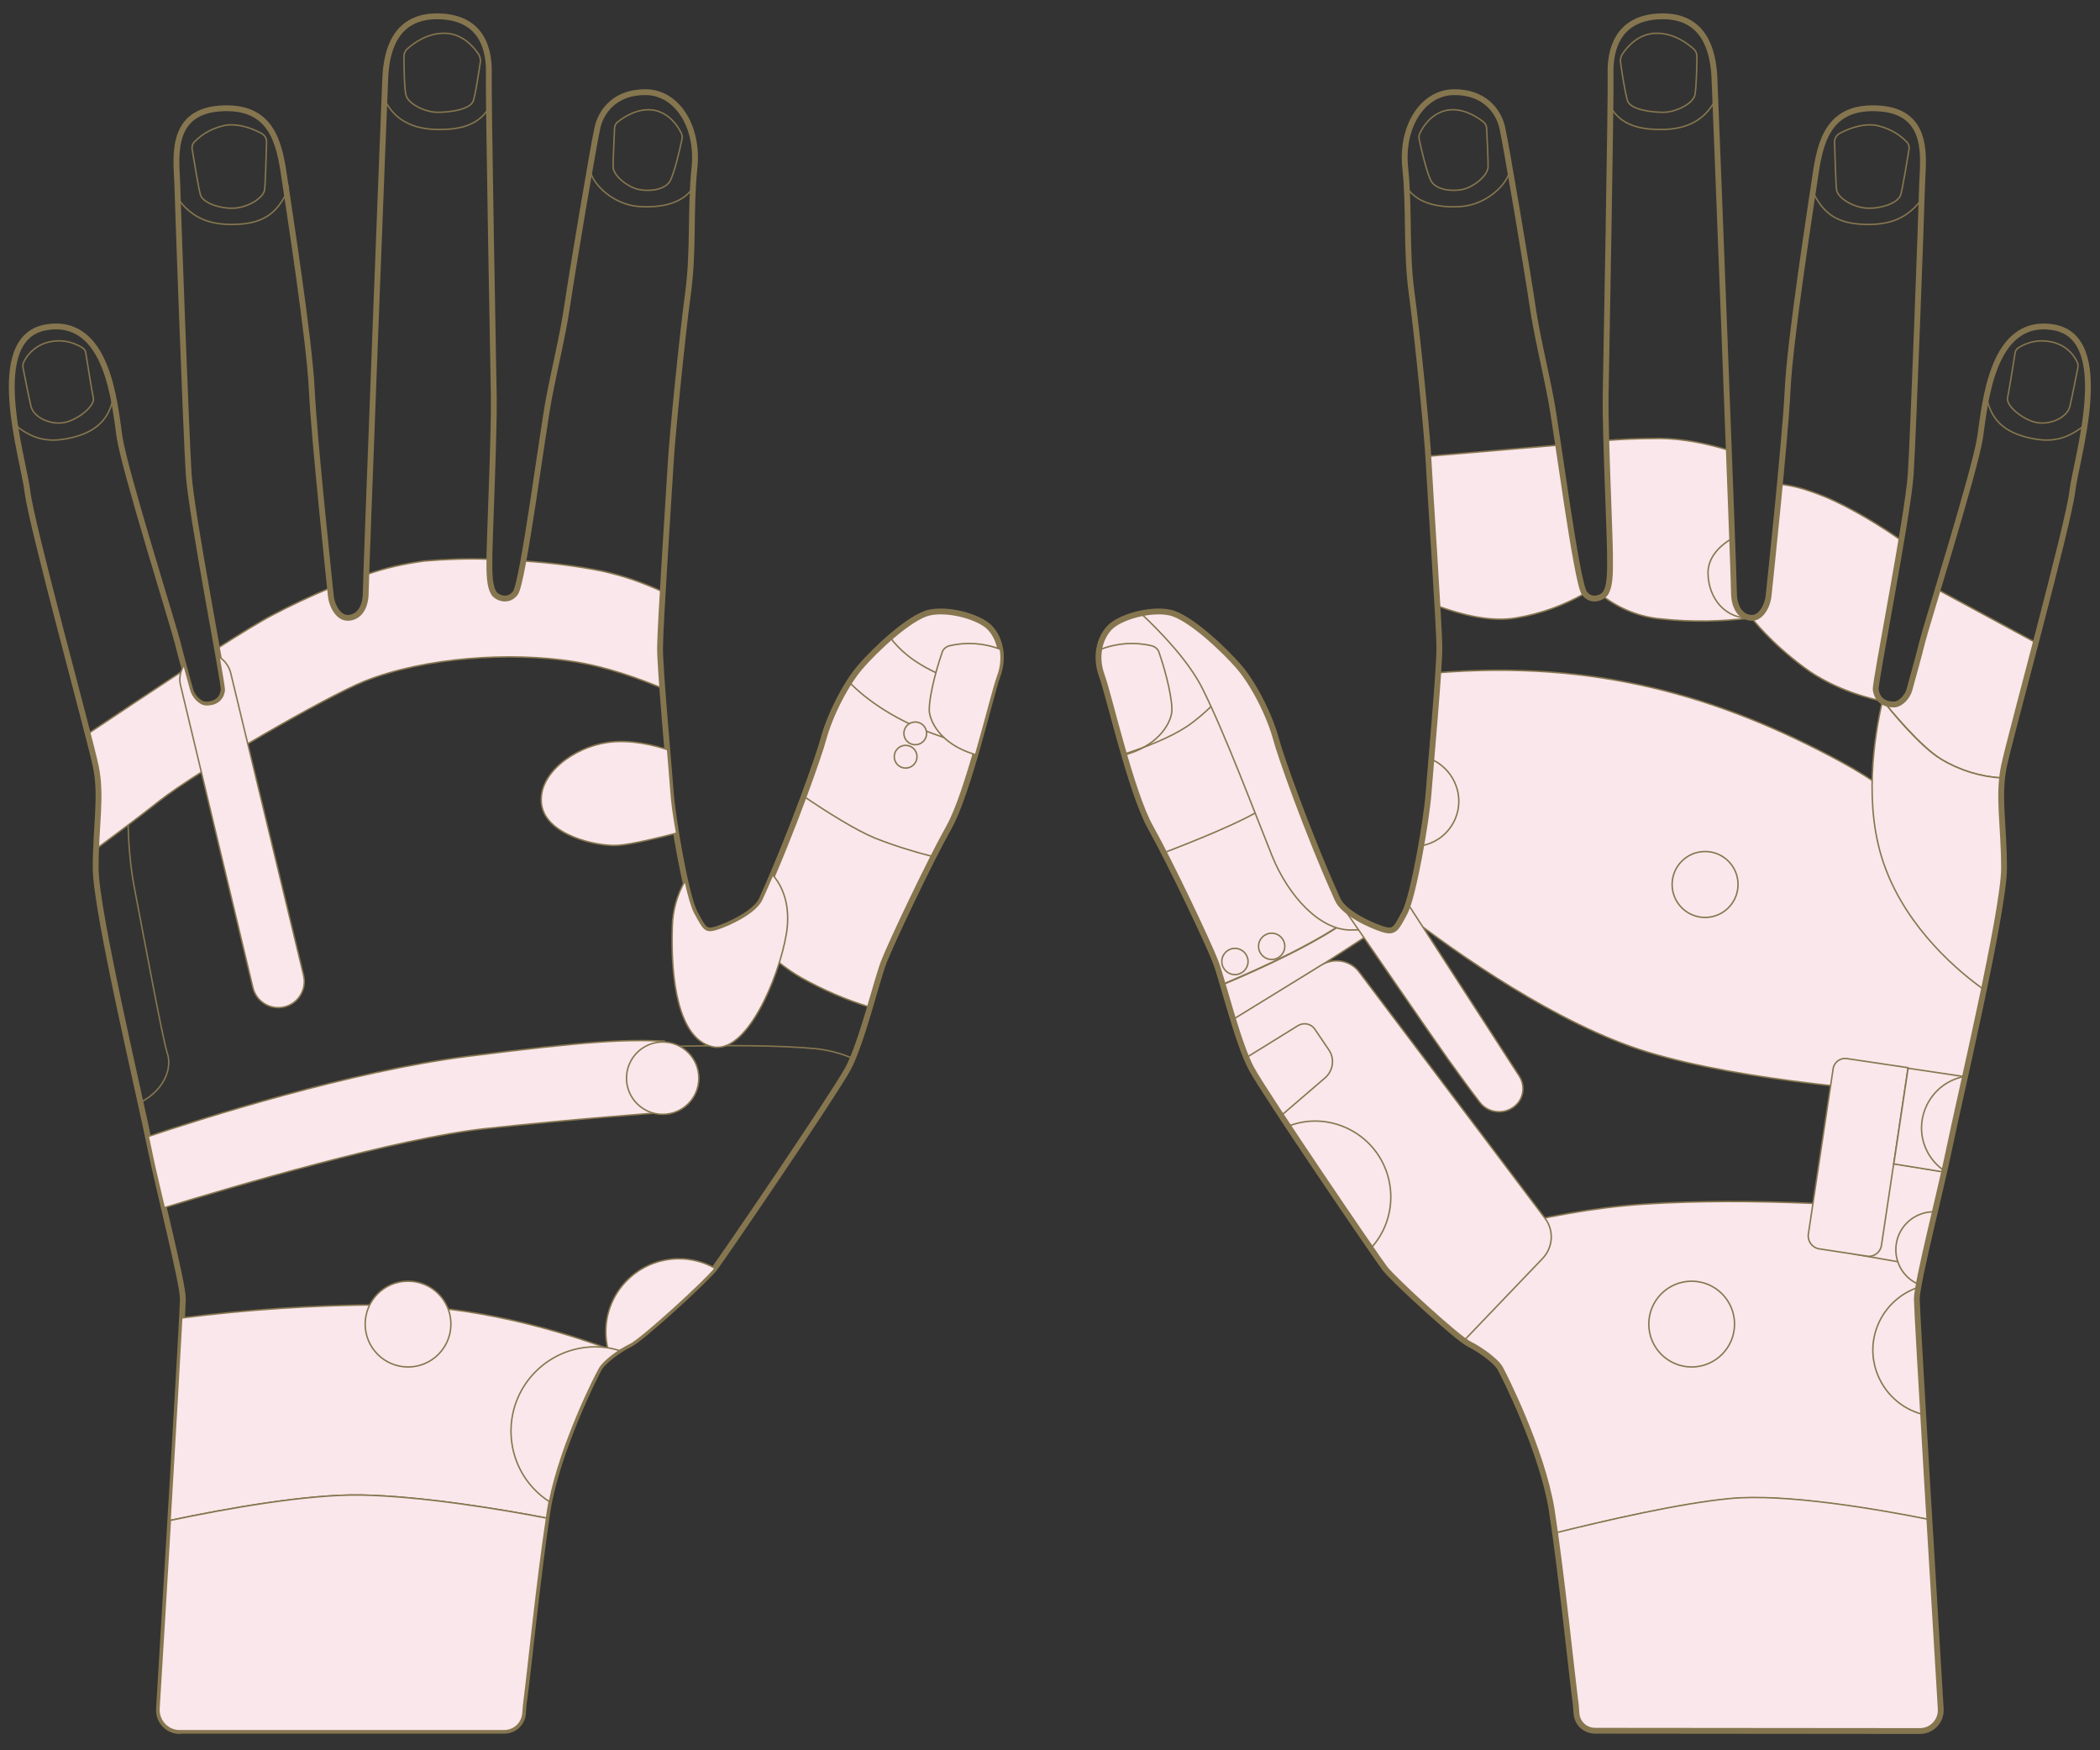 <?xml version="1.0" encoding="utf-8"?>
<!-- Generator: $$$/GeneralStr/196=Adobe Illustrator 27.6.0, SVG Export Plug-In . SVG Version: 6.00 Build 0)  -->
<svg version="1.1" id="Ebene_1" xmlns="http://www.w3.org/2000/svg" xmlns:xlink="http://www.w3.org/1999/xlink" x="0px" y="0px"
	 viewBox="0 0 720 600" style="enable-background:new 0 0 720 600;" xml:space="preserve">
<rect x="0" y="0" width="720" height="600" fill="#333333" stroke="none"/>
<style type="text/css">
	.st0{clip-path:url(#SVGID_00000011726883114325529430000013949009674360606899_);}
	.st1{fill:none;stroke:#86764F;stroke-width:0.5;stroke-linecap:round;stroke-linejoin:round;}
	.st2{fill:#EDECE4;}
	.st3{fill:#F9E7EB;}
	.st4{fill:#F9E7EB;stroke:#86764F;stroke-width:0.5;stroke-linecap:round;stroke-linejoin:round;}
	.st5{fill:none;stroke:#86764F;stroke-width:2;stroke-linecap:round;stroke-linejoin:round;}
	.st6{fill:none;stroke:#86764F;stroke-width:0.5;stroke-miterlimit:10;}
</style>
<g>
	<g>
		<defs>
			<rect id="SVGID_1_" x="3.1" y="4.6" width="713.8" height="589.8"/>
		</defs>
		<clipPath id="SVGID_00000044153439642501644280000004596041681020669829_">
			<use xlink:href="#SVGID_1_"  style="overflow:visible;"/>
		</clipPath>
		<g id="Gruppe_980" style="clip-path:url(#SVGID_00000044153439642501644280000004596041681020669829_);">
			<path id="Pfad_2856" class="st1" d="M695.3,150c-10.5-2.5-12.9-8.4-14.2-13.6c2.3-13.1,6.8-26.8,23-24.1
				c13,2.1,13,18.4,10.8,33.4C709.5,149.7,704.7,152.3,695.3,150z"/>
			<path id="Pfad_2857" class="st1" d="M644.5,37.4c17.8,1.3,14.7,18,14.5,26.2c0,0.9-0.1,2.6-0.2,4.8c-4.5,5.9-10.3,9.3-21.6,8.4
				c-9.6-0.8-13.1-5.7-16.1-11.9c0.5-3.3,0.9-2.7,1.2-4.5C624.1,48.8,626.7,36.1,644.5,37.4z"/>
			<path id="Pfad_2858" class="st1" d="M569.4,44.4c-7,0-13.6-1.4-17.2-7.7c0.1-7.1,0.1-9.8,0.1-11.3c-0.2-7.4,1.7-19.3,17.1-19.7
				s18,12.6,18.4,21c0,0.9,0.2,3.5,0.3,7.6C584.6,41,578.6,44.4,569.4,44.4z"/>
			<path id="Pfad_2859" class="st1" d="M517.7,58.3c-0.9,5.1-8.2,11.9-16.8,12.5c-7.3,0.5-14.8-0.9-18.5-6.4
				c-0.1-2.2-0.2-4.4-0.5-6.6c-1.5-14.1,5.8-25.8,16.5-26s15.4,6.5,16.7,11.9C515.4,45.4,516.4,51,517.7,58.3z"/>
			<path id="Pfad_2860" class="st1" d="M24.7,150c10.5-2.5,12.9-8.4,14.2-13.6c-2.3-13.1-6.8-26.8-23-24.1
				c-13,2.1-13,18.4-10.8,33.4C10.4,149.7,15.2,152.3,24.7,150z"/>
			<path id="Pfad_2861" class="st1" d="M75.5,37.4c-17.8,1.3-14.7,18-14.5,26.2c0,0.9,0.1,2.6,0.2,4.8c4.5,5.9,10.3,9.3,21.6,8.4
				c9.6-0.8,13.1-5.7,16.1-11.9c-0.5-3.3-0.9-2.7-1.2-4.5C95.8,48.8,93.2,36.1,75.5,37.4z"/>
			<path id="Pfad_2862" class="st1" d="M150.6,44.4c7,0,13.6-1.4,17.2-7.7c-0.1-7.1-0.1-9.8-0.1-11.3c0.2-7.4-1.7-19.3-17.1-19.7
				s-18,12.6-18.4,21c-0.1,0.9-0.2,3.5-0.3,7.6C135.3,41,141.3,44.4,150.6,44.4z"/>
			<path id="Pfad_2863" class="st1" d="M202.3,58.3c0.9,5.1,8.2,11.9,16.8,12.5c7.3,0.5,14.8-0.9,18.5-6.4c0.1-2.2,0.2-4.4,0.5-6.6
				c1.5-14.1-5.9-25.8-16.5-26s-15.4,6.5-16.7,11.9C204.6,45.4,203.5,51,202.3,58.3z"/>
			<path id="Pfad_2864" class="st2" d="M459.9,310.3c0.1,0.1,0.2,0.2,0.3,0.3C460.1,310.5,460,310.4,459.9,310.3"/>
			<path id="Pfad_2865" class="st1" d="M459.9,310.3c0.1,0.1,0.2,0.2,0.3,0.3C460.1,310.5,460,310.4,459.9,310.3z"/>
			<path id="Pfad_2866" class="st2" d="M416.9,329.8c-0.1-0.3-0.2-0.6-0.4-0.9C416.6,329.3,416.8,329.6,416.9,329.8"/>
			<path id="Pfad_2867" class="st1" d="M416.9,329.8c-0.1-0.3-0.2-0.6-0.4-0.9C416.6,329.3,416.8,329.6,416.9,329.8z"/>
			<path id="Pfad_2868" class="st2" d="M459.3,309.5c0.1,0.1,0.2,0.3,0.3,0.4C459.5,309.8,459.4,309.6,459.3,309.5"/>
			<path id="Pfad_2869" class="st1" d="M459.3,309.5c0.1,0.1,0.2,0.3,0.3,0.4C459.5,309.8,459.4,309.6,459.3,309.5z"/>
			<path id="Pfad_2870" class="st2" d="M410.9,316.4L410.9,316.4c1.8,3.8,3.3,7.2,4.4,9.8C414.2,323.5,412.6,320.2,410.9,316.4"/>
			<path id="Pfad_2871" class="st1" d="M410.9,316.4L410.9,316.4c1.8,3.8,3.3,7.2,4.4,9.8C414.2,323.5,412.6,320.2,410.9,316.4z"/>
			<path id="Pfad_2872" class="st2" d="M460.9,311.3c-0.1-0.1-0.2-0.2-0.2-0.2C460.7,311.2,460.8,311.3,460.9,311.3"/>
			<path id="Pfad_2873" class="st1" d="M460.9,311.3c-0.1-0.1-0.2-0.2-0.2-0.2C460.7,311.2,460.8,311.3,460.9,311.3z"/>
			<path id="Pfad_2874" class="st2" d="M458.7,308.4c0.1,0.3,0.3,0.5,0.4,0.8C458.9,308.9,458.8,308.7,458.7,308.4"/>
			<path id="Pfad_2875" class="st1" d="M458.7,308.4c0.1,0.3,0.3,0.5,0.4,0.8C458.9,308.9,458.8,308.7,458.7,308.4z"/>
			<path id="Pfad_2876" class="st2" d="M458.7,308.4c-0.6-1.3-1.2-2.6-1.7-3.9C457.5,305.8,458.1,307.1,458.7,308.4"/>
			<path id="Pfad_2877" class="st1" d="M458.7,308.4c-0.6-1.3-1.2-2.6-1.7-3.9C457.5,305.8,458.1,307.1,458.7,308.4z"/>
			<path id="Pfad_2878" class="st2" d="M463.2,313.2L463.2,313.2L463.2,313.2"/>
			<path id="Pfad_2879" class="st1" d="M463.2,313.2L463.2,313.2L463.2,313.2z"/>
			<path id="Pfad_2880" class="st2" d="M461.4,311.8c0.1,0.1,0.1,0.1,0.2,0.2C461.6,312,461.5,311.9,461.4,311.8"/>
			<path id="Pfad_2881" class="st1" d="M461.4,311.8c0.1,0.1,0.1,0.1,0.2,0.2C461.6,312,461.5,311.9,461.4,311.8z"/>
			<path id="Pfad_2882" class="st2" d="M462.3,312.6c0,0,0.1,0.1,0.1,0.1L462.3,312.6"/>
			<path id="Pfad_2883" class="st1" d="M462.3,312.6c0,0,0.1,0.1,0.1,0.1L462.3,312.6z"/>
			<path id="Pfad_2884" class="st2" d="M418,333.1l-0.1-0.4C417.9,332.9,417.9,333,418,333.1"/>
			<path id="Pfad_2885" class="st1" d="M418,333.1l-0.1-0.4C417.9,332.9,417.9,333,418,333.1z"/>
			<path id="Pfad_2886" class="st2" d="M416.9,329.8c0.1,0.2,0.2,0.4,0.2,0.7C417,330.3,416.9,330,416.9,329.8"/>
			<path id="Pfad_2887" class="st1" d="M416.9,329.8c0.1,0.2,0.2,0.4,0.2,0.7C417,330.3,416.9,330.1,416.9,329.8z"/>
			<path id="Pfad_2888" class="st2" d="M418.6,335.2c0-0.1,0-0.1-0.1-0.2C418.6,335.1,418.6,335.1,418.6,335.2"/>
			<path id="Pfad_2889" class="st1" d="M418.6,335.2c0-0.1,0-0.1-0.1-0.2C418.6,335.1,418.6,335.1,418.6,335.2z"/>
			<path id="Pfad_2890" class="st3" d="M464.2,313.9c-11.5,8.9-32,18.2-44.9,23.6c1.1,3.6,2.3,7.9,3.6,12.2
				c7.3-4.5,22.7-14.1,30.3-18.9c10.1-6.4,19.5-12.7,19.5-12.7C469.7,317,466.8,315.6,464.2,313.9"/>
			<path id="Pfad_2891" class="st1" d="M464.2,313.9c-11.5,8.9-32,18.2-44.9,23.6c1.1,3.6,2.3,7.9,3.6,12.2
				c7.3-4.5,22.7-14.1,30.3-18.9c10.1-6.4,19.5-12.7,19.5-12.7C469.7,317,466.8,315.6,464.2,313.9z"/>
			<path id="Pfad_2892" class="st2" d="M418.9,336.3C418.9,336.3,418.9,336.3,418.9,336.3C418.9,336.3,418.9,336.3,418.9,336.3"/>
			<path id="Pfad_2893" class="st1" d="M418.9,336.3C418.9,336.3,418.9,336.3,418.9,336.3C418.9,336.3,418.9,336.3,418.9,336.3z"/>
			<path id="Pfad_2894" class="st2" d="M418.3,334.2c0-0.1-0.1-0.2-0.1-0.3C418.2,333.9,418.2,334,418.3,334.2"/>
			<path id="Pfad_2895" class="st1" d="M418.3,334.2c0-0.1-0.1-0.2-0.1-0.3C418.2,333.9,418.2,334,418.3,334.2z"/>
			<path id="Pfad_2896" class="st2" d="M416.5,328.8c-0.1-0.3-0.3-0.7-0.5-1.1C416.2,328.1,416.3,328.5,416.5,328.8"/>
			<path id="Pfad_2897" class="st1" d="M416.5,328.8c-0.1-0.3-0.3-0.7-0.5-1.1C416.2,328.1,416.3,328.5,416.5,328.8z"/>
			<path id="Pfad_2898" class="st2" d="M415.9,327.6c-0.2-0.4-0.4-0.8-0.6-1.3C415.6,326.7,415.8,327.1,415.9,327.6"/>
			<path id="Pfad_2899" class="st1" d="M415.9,327.6c-0.2-0.4-0.4-0.8-0.6-1.3C415.6,326.7,415.8,327.1,415.9,327.6z"/>
			<path id="Pfad_2900" class="st2" d="M417.7,332.2c0-0.1-0.1-0.3-0.1-0.4C417.6,331.9,417.6,332,417.7,332.2"/>
			<path id="Pfad_2901" class="st1" d="M417.7,332.2c0-0.1-0.1-0.3-0.1-0.4C417.6,331.9,417.6,332,417.7,332.2z"/>
			<path id="Pfad_2902" class="st2" d="M417.4,331.3c0-0.1-0.1-0.3-0.1-0.4C417.3,331,417.3,331.2,417.4,331.3"/>
			<path id="Pfad_2903" class="st1" d="M417.4,331.3c0-0.1-0.1-0.3-0.1-0.4C417.3,331,417.3,331.2,417.4,331.3z"/>
			<path id="Pfad_2904" class="st3" d="M533.3,525.6c17-4.3,42.8-10.2,60-11.8c18.7-1.8,49.9,3.6,68.3,7.2
				c-2.2-36.2-4.3-72.9-4.3-75.7c0-3.5,3.2-16.6,6.3-29.9c-20.3-1.9-62.7-5.1-100.2-2.6c-34.2,2.3-69.6,13.4-89.5,20.6
				c0.5,0.7,0.9,1.2,1.1,1.5c3,3.9,24.9,24,29,26s9.1,5.9,10.4,8c1.3,2.2,14.5,28.4,17.8,48.7C532.5,520,532.9,522.7,533.3,525.6
				L533.3,525.6"/>
			<path id="Pfad_2905" class="st1" d="M533.3,525.6c17-4.3,42.8-10.2,60-11.8c18.7-1.8,49.9,3.6,68.3,7.2
				c-2.2-36.2-4.3-72.9-4.3-75.7c0-3.5,3.2-16.6,6.3-29.9c-20.3-1.9-62.7-5.1-100.2-2.6c-34.2,2.3-69.6,13.4-89.5,20.6
				c0.5,0.7,0.9,1.2,1.1,1.5c3,3.9,24.9,24,29,26s9.1,5.9,10.4,8c1.3,2.2,14.5,28.4,17.8,48.7C532.5,520,532.9,522.7,533.3,525.6
				L533.3,525.6z"/>
			<path id="Pfad_2906" class="st3" d="M649.3,398.9l-13.6,31l23.4,4.1l7.5-32.3L649.3,398.9z"/>
			<path id="Pfad_2907" class="st1" d="M649.3,398.9l-13.6,31l23.4,4.1l7.5-32.3L649.3,398.9z"/>
			<path id="Pfad_2908" class="st1" d="M57.4,361.2c-1.7-5.2-8.2-40.7-11.3-56.7S44,271.1,44,271.1l-10.2,2.2c0,7-1,14.6-1,24.2
				c0,11.7,9.8,55.3,15.4,80.4C57,373.2,58.9,365.6,57.4,361.2z"/>
			<path id="Pfad_2909" class="st3" d="M342.1,231.7c2.4-6.5,0.9-12.8-2.6-16.5s-14.1-6.7-20.8-5.2s-18.6,12.8-23.6,18.6
				s-10.5,16.5-12.8,25.1c-1.1,4.3-10.2,30.6-21,54.6c-1.3,2.9-5.1,5.5-8.9,7.4c5.6,6.4,13.8,14.6,22.2,19.4
				c7.5,4.2,15.5,7.7,23.8,10.2c2-6.6,3.7-12.8,4.8-15.7c2.4-6.3,15.6-34.2,22.3-46.1S339.7,238.2,342.1,231.7"/>
			<path id="Pfad_2910" class="st1" d="M342.1,231.7c2.4-6.5,0.9-12.8-2.6-16.5s-14.1-6.7-20.8-5.2s-18.6,12.8-23.6,18.6
				s-10.5,16.5-12.8,25.1c-1.1,4.3-10.2,30.6-21,54.6c-1.3,2.9-5.1,5.5-8.9,7.4c5.6,6.4,13.8,14.6,22.2,19.4
				c7.5,4.2,15.5,7.7,23.8,10.2c2-6.6,3.7-12.8,4.8-15.7c2.4-6.3,15.6-34.2,22.3-46.1S339.7,238.2,342.1,231.7z"/>
			<path id="Pfad_2911" class="st3" d="M339.5,215.3c-3.5-3.7-14.1-6.7-20.8-5.2s-18.6,12.8-23.6,18.6s-10.5,16.5-12.8,25.1
				c-0.5,2.1-3,9.5-6.6,19.3c7.9,5.3,17.7,11.5,24.3,14.2c6.6,2.6,13.3,4.7,20.1,6.4c2-3.9,3.8-7.3,5.3-10
				c6.7-11.9,14.3-45.5,16.7-52S342.9,219,339.5,215.3"/>
			<path id="Pfad_2912" class="st1" d="M339.5,215.3c-3.5-3.7-14.1-6.7-20.8-5.2s-18.6,12.8-23.6,18.6s-10.5,16.5-12.8,25.1
				c-0.5,2.1-3,9.5-6.6,19.3c7.9,5.3,17.7,11.5,24.3,14.2c6.6,2.6,13.3,4.7,20.1,6.4c2-3.9,3.8-7.3,5.3-10
				c6.7-11.9,14.3-45.5,16.7-52S342.9,219,339.5,215.3z"/>
			<path id="Pfad_2913" class="st3" d="M335.4,255.5c2.5-9,4.7-17.5,6-21.9c-6.3,0.4-13.7,0-19.6-2.6c-8.5-3.8-13.6-8.3-16.6-12.5
				c-3.6,3.1-7,6.5-10.2,10.1c-1.4,1.7-2.7,3.4-3.8,5.3c5.7,5.8,15.8,13.4,32.1,18.8C327.3,254,331.3,255,335.4,255.5"/>
			<path id="Pfad_2914" class="st1" d="M335.4,255.5c2.5-9,4.7-17.5,6-21.9c-6.3,0.4-13.7,0-19.6-2.6c-8.5-3.8-13.6-8.3-16.6-12.5
				c-3.6,3.1-7,6.5-10.2,10.1c-1.4,1.7-2.7,3.4-3.8,5.3c5.7,5.8,15.8,13.4,32.1,18.8C327.3,254,331.3,255,335.4,255.5z"/>
			<path id="Pfad_2915" class="st1" d="M245.1,434.9c3-3.9,40.9-59.8,45.7-68.4c0.6-1,1.1-2.2,1.7-3.6c-4-1.8-8.3-2.9-12.7-3.4
				c-23.7-2.3-78.5-0.6-105.1,2.9c-19.1,2.5-86.9,19.6-123.5,29c0.1,0.5,0.2,1,0.3,1.4c3,15.2,11.3,46.8,11.3,52.4
				c0,1.4-0.6,11.7-1.4,26.1l139.6,7c2.4-5.2,4.2-8.8,4.7-9.5c1.3-2.2,6.3-6.1,10.4-8S242,438.8,245.1,434.9z"/>
			<path id="Pfad_2916" class="st2" d="M458.7,308.4c-6.2-13.7-11.8-28.2-15.7-38.9c-3.4,2.7-7.2,5.4-10.6,7.7
				c-6.4,4.2-22.4,10.7-33.4,14.9c6.9,13.5,15.9,32.7,17.8,37.7c0.6,1.6,1.5,4.4,2.4,7.6c12.9-5.4,33.4-14.7,44.9-23.6
				C461.7,312.3,459.6,310.4,458.7,308.4"/>
			<path id="Pfad_2917" class="st4" d="M458.7,308.4c-6.2-13.7-11.8-28.2-15.7-38.9c-3.4,2.7-7.2,5.4-10.6,7.7
				c-6.4,4.2-22.4,10.7-33.4,14.9c6.9,13.5,15.9,32.7,17.8,37.7c0.6,1.6,1.5,4.4,2.4,7.6c12.9-5.4,33.4-14.7,44.9-23.6
				C461.7,312.3,459.5,310.4,458.7,308.4z"/>
			<path id="Pfad_2918" class="st3" d="M443,269.6c-2.9-8-4.9-13.9-5.3-15.7c-2.3-8.6-7.8-19.3-12.8-25.1s-16.9-17.1-23.6-18.6
				s-17.3,1.5-20.8,5.2s-5,10-2.6,16.5s10,40.1,16.7,52c1.3,2.3,2.8,5.2,4.5,8.4c11-4.2,27-10.7,33.4-14.9
				C435.8,275,439.6,272.2,443,269.6"/>
			<path id="Pfad_2919" class="st1" d="M443,269.6c-2.9-8-4.9-13.9-5.3-15.7c-2.3-8.6-7.8-19.3-12.8-25.1s-16.9-17.1-23.6-18.6
				s-17.3,1.5-20.8,5.2s-5,10-2.6,16.5s10,40.1,16.7,52c1.3,2.3,2.8,5.2,4.5,8.4c11-4.2,27-10.7,33.4-14.9
				C435.8,275,439.6,272.2,443,269.6z"/>
			<path id="Pfad_2920" class="st1" d="M426.2,230.3c-0.4-0.6-0.9-1.1-1.3-1.6c-5-5.9-16.9-17.1-23.6-18.6s-17.3,1.5-20.8,5.2
				s-5,10-2.6,16.5c1.3,3.5,4.1,15,7.5,26.7c7.2-2.3,15.7-5.6,21.6-9.5C414.3,244,421.6,235.9,426.2,230.3z"/>
			<path id="Pfad_2921" class="st3" d="M540.1,582.3c0.3,1.8,0.4,3.5,0.5,5c0.2,3.4,3,6,6.4,6h111.3c3.9,0,7.1-3.2,7.1-7.1
				c0-0.2,0-0.3,0-0.4c-0.8-12.5-2.3-38.5-3.9-64.9c-18.4-3.7-49.7-9-68.3-7.2c-17.2,1.6-43,7.6-60,11.8
				C536.2,546.7,539.3,577.2,540.1,582.3"/>
			<path id="Pfad_2922" class="st1" d="M540.1,582.3c0.3,1.8,0.4,3.5,0.5,5c0.2,3.4,3,6,6.4,6h111.3c3.9,0,7.1-3.2,7.1-7.1
				c0-0.2,0-0.3,0-0.4c-0.8-12.5-2.3-38.5-3.9-64.9c-18.4-3.7-49.7-9-68.3-7.2c-17.2,1.6-43,7.6-60,11.8
				C536.2,546.7,539.3,577.2,540.1,582.3z"/>
			<path id="Pfad_2923" class="st3" d="M543.1,203.4c-2-2.8-6.1-31.3-9-50.8l-44.4,3.8c0,0.6,0.1,1.2,0.1,1.7
				c0.3,6.2,2.1,32.4,3,49.6c8.1,3,18.5,5.7,27.2,4.1c8.2-1.4,16-4.2,23.2-8.3C543.2,203.5,543.2,203.4,543.1,203.4"/>
			<path id="Pfad_2924" class="st1" d="M543.1,203.4c-2-2.8-6.1-31.3-9-50.8l-44.4,3.8c0,0.6,0.1,1.2,0.1,1.7
				c0.3,6.2,2.1,32.4,3,49.6c8.1,3,18.5,5.7,27.2,4.1c8.2-1.4,16-4.2,23.2-8.3C543.2,203.5,543.2,203.4,543.1,203.4z"/>
			<path id="Pfad_2925" class="st3" d="M664.3,202.1c-2.8,9.2-4.9,16.3-5.3,18.1c-1.3,5.4-3.7,13.6-4.3,16s-3,5.2-5.4,5.2
				c-1.2,0-2.3-0.2-3.3-0.7c1.8,2.3,12.5,15.3,19.6,19.6c6.3,3.8,13.5,6,20.9,6.4c0.2-1.4,0.4-2.8,0.7-4.2c1-4.8,5.8-23,10.8-42.2
				L664.3,202.1z"/>
			<path id="Pfad_2926" class="st1" d="M664.3,202.1c-2.8,9.2-4.9,16.3-5.3,18.1c-1.3,5.4-3.7,13.6-4.3,16s-3,5.2-5.4,5.2
				c-1.2,0-2.3-0.2-3.3-0.7c1.8,2.3,12.5,15.3,19.6,19.6c6.3,3.8,13.5,6,20.9,6.4c0.2-1.4,0.4-2.8,0.7-4.2c1-4.8,5.8-23,10.8-42.2
				L664.3,202.1z"/>
			<path id="Pfad_2927" class="st3" d="M600.5,211.8c-4-0.1-6.1-3.9-6.1-8.7c0-1.6-0.8-22.2-1.8-48.8c-6.6-2-15.2-4-23.7-4
				c-7.3,0-13.5,0.3-18.3,0.7c0.4,15.1,1.3,34.9,1.3,39.4c0.1,7-0.1,10.7-1.5,13c-0.2,0.4-0.6,0.7-0.9,0.9
				c5.9,4.5,12.9,7.3,20.3,7.9C580,213.3,590.3,213.1,600.5,211.8"/>
			<path id="Pfad_2928" class="st1" d="M600.5,211.8c-4-0.1-6.1-3.9-6.1-8.7c0-1.6-0.8-22.2-1.8-48.8c-6.6-2-15.2-4-23.7-4
				c-7.3,0-13.5,0.3-18.3,0.7c0.4,15.1,1.3,34.9,1.3,39.4c0.1,7-0.1,10.7-1.5,13c-0.2,0.4-0.6,0.7-0.9,0.9
				c5.9,4.5,12.9,7.3,20.3,7.9C580,213.3,590.3,213.1,600.5,211.8z"/>
			<path id="Pfad_2929" class="st3" d="M618.4,228.7c10.9,8.2,24.3,11.1,26.8,11.6c-1.2-0.9-2-2.4-2.1-3.9
				c-0.2-2.1,5.9-30.4,8.8-51.1c-6.2-4.5-17.6-11.5-26.4-15.1c-6.7-2.7-11.1-3.8-15.3-4.2c-1.9,20.1-3.6,36-3.8,38
				c-0.3,3.6-2.6,7.9-5.8,7.8C600.5,211.8,606.6,219.9,618.4,228.7"/>
			<path id="Pfad_2930" class="st1" d="M618.4,228.7c10.9,8.2,24.3,11.1,26.8,11.6c-1.2-0.9-2-2.4-2.1-3.9
				c-0.2-2.1,5.9-30.4,8.8-51.1c-6.2-4.5-17.6-11.5-26.4-15.1c-6.7-2.7-11.1-3.8-15.3-4.2c-1.9,20.1-3.6,36-3.8,38
				c-0.3,3.6-2.6,7.9-5.8,7.8C600.5,211.8,606.6,219.9,618.4,228.7z"/>
			<path id="Pfad_2931" class="st3" d="M685.3,312.5c-13.1-21.6-31.8-39.3-54-51.3c-42.6-23.1-85.1-34.8-138.2-30.6
				c-0.8,12.7-2.8,34-3.3,41.2c-0.7,9.3-5.2,35.5-8.2,41.1c0,0,0,0.1-0.1,0.1c17.7,13.6,52.3,38.2,83.5,47.7
				c33.2,10.1,83.9,13.8,107.1,15C676.3,357.4,682.4,330.2,685.3,312.5"/>
			<path id="Pfad_2932" class="st1" d="M685.3,312.5c-13.1-21.6-31.8-39.3-54-51.3c-42.6-23.1-85.1-34.8-138.2-30.6
				c-0.8,12.7-2.8,34-3.3,41.2c-0.7,9.3-5.2,35.5-8.2,41.1c0,0,0,0.1-0.1,0.1c17.7,13.6,52.3,38.2,83.5,47.7
				c33.2,10.1,83.9,13.8,107.1,15C676.3,357.4,682.4,330.2,685.3,312.5z"/>
			<path id="Pfad_2933" class="st3" d="M529.7,417.6L466,333.2c-3-4-8.6-5-12.9-2.4l-30.4,18.7c2,6.6,4.2,13.1,6.4,17
				c4.8,8.7,42.7,64.5,45.7,68.4c2.7,3.5,20.3,19.8,27.1,24.7l26.9-28.1C532.5,427.7,532.9,421.8,529.7,417.6"/>
			<path id="Pfad_2934" class="st1" d="M529.7,417.6L466,333.2c-3-4-8.6-5-12.9-2.4l-30.4,18.7c2,6.6,4.2,13.1,6.4,17
				c4.8,8.7,42.7,64.5,45.7,68.4c2.7,3.5,20.3,19.8,27.1,24.7l26.9-28.1C532.5,427.7,532.9,421.8,529.7,417.6z"/>
			<path id="Pfad_2935" class="st3" d="M463.3,318.8c3.1,0,6.3-0.3,9.4-0.7c-4.5-1.7-12.1-5.5-14-9.7c-10.8-24-19.9-50.3-21-54.6
				c-2.3-8.6-7.8-19.3-12.8-25.1s-16.9-17.1-23.6-18.6c-3.3-0.6-6.8-0.5-10,0.3c6.6,6.2,16.2,16.1,21,25.7
				c7.8,15.6,18.2,43.3,23.8,57.2S452.6,319,463.3,318.8"/>
			<path id="Pfad_2936" class="st1" d="M463.3,318.8c3.1,0,6.3-0.3,9.4-0.7c-4.5-1.7-12.1-5.5-14-9.7c-10.8-24-19.9-50.3-21-54.6
				c-2.3-8.6-7.8-19.3-12.8-25.1s-16.9-17.1-23.6-18.6c-3.3-0.6-6.8-0.5-10,0.3c6.6,6.2,16.2,16.1,21,25.7
				c7.8,15.6,18.2,43.3,23.8,57.2S452.6,319,463.3,318.8z"/>
			<path id="Pfad_2937" class="st3" d="M196,226.7c12,1.8,23.6,6.1,31.2,9.3c-0.5-6.1-0.8-11.3-0.8-13.8c0-2.6,0.4-10.2,0.9-19.3
				c-6.6-3.1-13.5-5.5-20.7-7.1c-8.9-1.8-18-2.9-27.1-3.5c-1.1,5.9-2.1,10.1-2.8,11.1c-2.4,3.3-6.4,1.6-7.4,0
				c-1.4-2.2-1.6-5.5-1.5-11.7c-7.4-0.3-14.8,0-22.2,0.6c-6.8,0.9-13.6,2.4-20.1,4.7c-0.1,3.5-0.2,5.7-0.2,6.1
				c0,4.8-2.1,8.5-6.1,8.7c-3.2,0.1-5.6-4.2-5.9-7.8c0-0.3-0.1-1.2-0.2-2.4c-7,2.9-13.7,6.1-19.6,9.2c-3.9,2-10.9,6.3-19.2,11.6
				c1.4,7.8,2.3,13.3,2.3,14c-0.2,2.4-1.8,5.1-6.1,5.1c-2.4,0-4.8-2.8-5.4-5.2c-0.3-1.2-1.1-3.7-1.9-6.7
				c-11.6,7.6-24,15.9-33.3,22.1c1.3,5.1,2.3,9,2.7,10.8c1.8,8.8,0.6,17.4,0.1,28.7c5.8-4.3,14.2-10.5,21.9-16.6
				c13.6-10.7,57.3-35.8,70.2-41C145.8,225.2,175.2,223.5,196,226.7"/>
			<path id="Pfad_2938" class="st1" d="M196,226.7c12,1.8,23.6,6.1,31.2,9.3c-0.5-6.1-0.8-11.3-0.8-13.8c0-2.6,0.4-10.2,0.9-19.3
				c-6.6-3.1-13.5-5.5-20.7-7.1c-8.9-1.8-18-2.9-27.1-3.5c-1.1,5.9-2.1,10.1-2.8,11.1c-2.4,3.3-6.4,1.6-7.4,0
				c-1.4-2.2-1.6-5.5-1.5-11.7c-7.4-0.3-14.8,0-22.2,0.6c-6.8,0.9-13.6,2.4-20.1,4.7c-0.1,3.5-0.2,5.7-0.2,6.1
				c0,4.8-2.1,8.5-6.1,8.7c-3.2,0.1-5.6-4.2-5.9-7.8c0-0.3-0.1-1.2-0.2-2.4c-7,2.9-13.7,6.1-19.6,9.2c-3.9,2-10.9,6.3-19.2,11.6
				c1.4,7.8,2.3,13.3,2.3,14c-0.2,2.4-1.8,5.1-6.1,5.1c-2.4,0-4.8-2.8-5.4-5.2c-0.3-1.2-1.1-3.7-1.9-6.7
				c-11.6,7.6-24,15.9-33.3,22.1c1.3,5.1,2.3,9,2.7,10.8c1.8,8.8,0.6,17.4,0.1,28.7c5.8-4.3,14.2-10.5,21.9-16.6
				c13.6-10.7,57.3-35.8,70.2-41C145.8,225.2,175.2,223.5,196,226.7z"/>
			<path id="Pfad_2939" class="st5" d="M61.6,593.4c-3.9,0-7.1-3.2-7.1-7.1c0-0.2,0-0.3,0-0.4c1.8-29.5,8.2-135.7,8.2-140.6
				c0-5.6-8.2-37.2-11.3-52.4c-3-15.2-18.6-80.6-18.6-95.3s2.2-24.7,0-35.1c-2.2-10.4-22.1-82.7-23.4-94
				c-1.3-11.3-14.7-52.8,6.5-56.3s23.4,26.4,25.1,37.7s18.6,65,19.9,70.4c1.3,5.4,3.7,13.6,4.3,16s3,5.2,5.4,5.2
				c4.3,0,5.9-2.7,6.1-5.1s-11.1-59.9-12-73.8c-0.9-13.9-3.7-91-3.9-99.2s-3.2-24.9,14.5-26.2s20.4,11.5,22.1,23s8.7,56.3,9.5,73.4
				s6.2,67.3,6.5,70.4c0.3,3.6,2.6,7.9,5.9,7.8c4-0.1,6.1-3.9,6.1-8.7s6.3-168,6.7-176.5s3-21.4,18.4-21s17.3,12.3,17.1,19.7
				s1.5,100.1,1.7,110.9s-1.4,47.9-1.5,54.1c-0.1,7,0.1,10.7,1.5,13c1,1.6,4.9,3.3,7.4,0c2.7-3.8,9.3-55.2,11.5-66.7
				s4.8-21.7,6.3-32s9.1-55.7,10.4-61.1s6.1-12.1,16.7-11.9c10.6,0.2,18,11.9,16.5,26c-1.5,14.1-0.2,28.2-2.2,42.9
				c-2,14.7-5.4,48.9-5.9,57.6s-3.7,56.5-3.7,64.1s3,40.3,3.7,49.6s5.2,35.5,8.2,41.1s3.5,6.9,7.6,5.6s13.3-5.5,15.4-10.2
				c10.8-24,19.9-50.3,21-54.6c2.3-8.6,7.8-19.3,12.8-25.1s16.9-17.1,23.6-18.6s17.3,1.5,20.8,5.2s5,10,2.6,16.5s-10,40.1-16.7,52
				s-19.9,39.9-22.3,46.1s-7.6,27.9-12.3,36.6s-42.7,64.5-45.7,68.4s-24.9,24-29,26c-4.1,2-9.1,5.9-10.4,8s-14.5,28.4-17.8,48.7
				c-3.2,20.4-7.1,58.9-8,64.8c-0.3,1.8-0.4,3.5-0.5,5c-0.2,3.4-3,6-6.4,6H61.6z"/>
			<path id="Pfad_2940" class="st6" d="M8.1,124.2c-0.3,0.6-0.3,1.2-0.2,1.9c0.5,2.5,1.9,9.7,2.7,13.1c1,4.2,7.2,6.6,11.7,5.6
				s10.3-5.6,9.7-8.4c-0.5-2.3-2.1-12.3-2.6-15.5c-0.1-0.7-0.5-1.2-1-1.6c-3.4-2.2-7.5-3-11.4-2.1C13.1,118,9.8,120.6,8.1,124.2z"/>
			<path id="Pfad_2941" class="st6" d="M66.7,48.6c-0.7,0.7-1,1.7-0.8,2.7c0.6,3.6,2.1,12.9,2.8,15.4c0.9,3.2,7.8,5.1,12.3,4.6
				s9.2-3.5,9.7-6.1c0.3-2.1,0.6-12.4,0.7-16.6c0-1.1-0.6-2.2-1.6-2.8c-2.4-1.3-7.2-3.5-12.3-2.9C73.4,43.7,69.6,45.6,66.7,48.6z"/>
			<path id="Pfad_2942" class="st6" d="M139.6,16.8c-0.7,0.6-1.1,1.6-1.1,2.5c0,3.2,0.1,11,0.7,13.3c0.7,3,6.6,5.9,10.8,5.9
				s11.3-0.9,12.3-4c0.8-2.5,1.9-10.1,2.4-13.2c0.1-0.9-0.1-1.9-0.6-2.7c-1.6-2.4-5.5-7.2-11.8-7.2C146.2,11.4,141.6,15,139.6,16.8z
				"/>
			<path id="Pfad_2943" class="st6" d="M211.8,41.8c-0.7,0.5-1.1,1.4-1.1,2.2c-0.1,3.1-0.5,10.6-0.5,13.1c0,3.2,5.2,7.2,9,7.9
				s8.8,0,10.5-2.9c1.4-2.4,3.5-11.2,4.1-14.3c0.2-0.7,0.1-1.5-0.2-2.1c-1-2.1-3.7-6.7-9.2-7.9C218.9,36.8,213.9,40.1,211.8,41.8z"
				/>
			<path id="Pfad_2944" class="st3" d="M343,222.6c-5.6-2.2-11.8-2.6-17.6-1.2c-1,0.3-1.9,1-2.3,2c-3,8.6-4.6,16.8-4.5,20.1
				c0.1,3.5,3.6,11.4,15.2,15c0.2,0.1,0.5,0.1,0.7,0.2c3.4-11.8,6.3-23.5,7.6-27C343.2,228.8,343.5,225.7,343,222.6"/>
			<path id="Pfad_2945" class="st1" d="M343,222.6c-5.6-2.2-11.8-2.6-17.6-1.2c-1,0.3-1.9,1-2.3,2c-3,8.6-4.6,16.8-4.5,20.1
				c0.1,3.5,3.6,11.4,15.2,15c0.2,0.1,0.5,0.1,0.7,0.2c3.4-11.8,6.3-23.5,7.6-27C343.2,228.8,343.5,225.7,343,222.6z"/>
			<path id="Pfad_2946" class="st6" d="M712.2,124.2c0.3,0.6,0.3,1.2,0.2,1.9c-0.5,2.5-1.9,9.7-2.7,13.1c-1,4.2-7.2,6.6-11.7,5.6
				s-10.2-5.6-9.7-8.4c0.5-2.3,2.1-12.3,2.6-15.5c0.1-0.7,0.5-1.2,1-1.6c3.4-2.2,7.5-3,11.4-2.1C707.3,118,710.6,120.6,712.2,124.2z
				"/>
			<path id="Pfad_2947" class="st6" d="M653.7,48.6c0.7,0.7,1,1.7,0.8,2.7c-0.6,3.6-2.1,12.9-2.8,15.4c-0.9,3.2-7.8,5.1-12.3,4.6
				s-9.2-3.5-9.7-6.1c-0.3-2.1-0.6-12.4-0.7-16.6c0-1.1,0.6-2.2,1.6-2.8c2.4-1.3,7.2-3.5,12.3-2.9C647,43.7,650.8,45.6,653.7,48.6z"
				/>
			<path id="Pfad_2948" class="st6" d="M580.7,16.8c0.7,0.6,1.1,1.6,1.1,2.5c0,3.2-0.2,11-0.7,13.3c-0.7,3-6.6,5.9-10.8,5.9
				s-11.3-0.9-12.3-4c-0.8-2.5-2-10.1-2.4-13.2c-0.1-0.9,0.1-1.9,0.6-2.7c1.6-2.4,5.5-7.2,11.8-7.2C574.1,11.4,578.7,15,580.7,16.8z
				"/>
			<path id="Pfad_2949" class="st6" d="M508.6,41.8c0.7,0.5,1.1,1.4,1.1,2.2c0.2,3.1,0.5,10.6,0.5,13.1c0,3.2-5.2,7.2-9,7.9
				s-8.8,0-10.5-2.9c-1.4-2.4-3.5-11.2-4.1-14.3c-0.2-0.7-0.1-1.5,0.2-2.1c1-2.1,3.7-6.7,9.2-7.9C501.5,36.8,506.5,40.1,508.6,41.8z
				"/>
			<path id="Pfad_2950" class="st1" d="M377.4,222.6c5.6-2.2,11.8-2.6,17.6-1.2c1,0.3,1.9,1,2.3,2c3,8.6,4.6,16.8,4.5,20.1
				c-0.1,3.5-3.6,11.4-15.2,15c-0.2,0.1-0.5,0.1-0.7,0.2c-3.4-11.8-6.3-23.5-7.6-27C377.2,228.8,376.9,225.7,377.4,222.6z"/>
			<path id="Pfad_2951" class="st3" d="M75.1,225.2c1.1,6.3,1.8,10.7,1.8,11.3c-0.2,2.4-1.8,5.1-6.1,5.1c-2.4,0-4.8-2.8-5.4-5.2
				c-0.4-1.4-1.3-4.8-2.3-8.4c-1.3,2.1-1.8,4.6-1.2,6.9l24.8,103.6c1.1,4.8,5.9,7.8,10.7,6.7c4.8-1.1,7.8-5.9,6.7-10.7
				c0,0,0-0.1,0-0.1L79.1,230.7C78.5,228.4,77.1,226.4,75.1,225.2"/>
			<path id="Pfad_2952" class="st1" d="M75.1,225.2c1.1,6.3,1.8,10.7,1.8,11.3c-0.2,2.4-1.8,5.1-6.1,5.1c-2.4,0-4.8-2.8-5.4-5.2
				c-0.4-1.4-1.3-4.8-2.3-8.4c-1.3,2.1-1.8,4.6-1.2,6.9l24.8,103.6c1.1,4.8,5.9,7.8,10.7,6.7c4.8-1.1,7.8-5.9,6.7-10.7
				c0,0,0-0.1,0-0.1L79.1,230.7C78.5,228.4,77.1,226.4,75.1,225.2z"/>
			<path id="Pfad_2953" class="st3" d="M227.8,356.9c-13.3-0.6-25.7-0.1-67.3,5.2c-40.8,5.2-90.5,21.1-109.7,27.5
				c0.3,1.2,0.5,2.3,0.7,3.2c1.1,5.5,2.9,13.3,4.8,21.2c23.8-7.3,79.7-23.8,110.1-27.1c30.2-3.3,60.6-5.5,60.6-5.5
				S227.8,364.1,227.8,356.9"/>
			<path id="Pfad_2954" class="st1" d="M227.8,356.9c-13.3-0.6-25.7-0.1-67.3,5.2c-40.8,5.2-90.5,21.1-109.7,27.5
				c0.3,1.2,0.5,2.3,0.7,3.2c1.1,5.5,2.9,13.3,4.8,21.2c23.8-7.3,79.7-23.8,110.1-27.1c30.2-3.3,60.6-5.5,60.6-5.5
				S227.8,364.1,227.8,356.9z"/>
			<path id="Pfad_2955" class="st3" d="M239.7,369.6c0-6.9-5.6-12.4-12.4-12.4s-12.4,5.6-12.4,12.4s5.6,12.4,12.4,12.4l0,0
				C234.1,382.1,239.7,376.5,239.7,369.6"/>
			<circle id="Ellipse_118" class="st1" cx="227.2" cy="369.6" r="12.4"/>
			<path id="Pfad_2956" class="st3" d="M269.6,320.2c1.2-7.1,0.2-14.7-4.7-20.3c-1.2,2.8-2.4,5.6-3.7,8.4
				c-2.1,4.7-11.3,8.9-15.4,10.2c-4.1,1.3-4.5,0-7.6-5.6c-1-1.9-2.2-6-3.3-11c-2.8,4.9-4.3,10.3-4.4,15.9c-0.6,17.9,2,38.1,13.6,41
				C255.8,361.8,267,335.5,269.6,320.2"/>
			<path id="Pfad_2957" class="st1" d="M269.6,320.2c1.2-7.1,0.2-14.7-4.7-20.3c-1.2,2.8-2.4,5.6-3.7,8.4
				c-2.1,4.7-11.3,8.9-15.4,10.2c-4.1,1.3-4.5,0-7.6-5.6c-1-1.9-2.2-6-3.3-11c-2.8,4.9-4.3,10.3-4.4,15.9c-0.6,17.9,2,38.1,13.6,41
				C255.8,361.8,267,335.5,269.6,320.2z"/>
			<path id="Pfad_2958" class="st2" d="M427.4,362.5c0.5,1.3,1.2,2.6,1.9,3.9c1.3,2.4,5.2,8.4,10.1,15.9l14.9-12.8
				c2.8-2.4,3.4-6.6,1.3-9.6l-4.8-7.1c-1.3-1.9-3.8-2.4-5.8-1.2L427.4,362.5z"/>
			<path id="Pfad_2959" class="st4" d="M427.4,362.5c0.5,1.3,1.2,2.6,1.9,3.9c1.3,2.4,5.2,8.4,10.1,15.9l14.9-12.8
				c2.8-2.4,3.4-6.6,1.3-9.6l-4.8-7.1c-1.3-1.9-3.8-2.4-5.8-1.2L427.4,362.5z"/>
			<path id="Pfad_2960" class="st3" d="M594.7,453.9c0-8.1-6.6-14.7-14.7-14.7s-14.7,6.6-14.7,14.7c0,8.1,6.6,14.7,14.7,14.7
				S594.7,462.1,594.7,453.9L594.7,453.9"/>
			<circle id="Ellipse_119" class="st1" cx="580" cy="453.9" r="14.7"/>
			<path id="Pfad_2961" class="st3" d="M496.4,363c3.8,5.3,7.8,10.8,10.9,14.8c2.7,3.6,7.8,4.4,11.5,1.8c3.5-2.4,4.4-7.1,2.1-10.7
				L482.8,310c-0.3,1-0.7,2-1.2,2.9c-3,5.6-3.5,6.9-7.6,5.6c-3.5-1.1-10.5-4.2-13.9-8C466.4,319.6,490,354,496.4,363"/>
			<path id="Pfad_2962" class="st1" d="M496.4,363c3.8,5.3,7.8,10.8,10.9,14.8c2.7,3.6,7.8,4.4,11.5,1.8c3.5-2.4,4.4-7.1,2.1-10.7
				L482.8,310c-0.3,1-0.7,2-1.2,2.9c-3,5.6-3.5,6.9-7.6,5.6c-3.5-1.1-10.5-4.2-13.9-8C466.4,319.6,490,354,496.4,363z"/>
			<path id="Pfad_2963" class="st2" d="M648.2,241.4c0.4,0.1,0.7,0.1,1.1,0.1C648.9,241.5,648.5,241.5,648.2,241.4"/>
			<path id="Pfad_2964" class="st1" d="M648.2,241.4c0.4,0.1,0.7,0.1,1.1,0.1C648.9,241.5,648.5,241.5,648.2,241.4z"/>
			<path id="Pfad_2965" class="st2" d="M647.3,241.2c0.1,0,0.3,0.1,0.4,0.1C647.5,241.3,647.4,241.3,647.3,241.2"/>
			<path id="Pfad_2966" class="st1" d="M647.3,241.2c0.1,0,0.3,0.1,0.4,0.1C647.5,241.3,647.4,241.3,647.3,241.2z"/>
			<path id="Pfad_2967" class="st3" d="M686.5,266.7c-7.4-0.4-14.6-2.6-20.9-6.4c-7.2-4.2-17.8-17.2-19.6-19.6
				c-0.2-0.1-0.4-0.2-0.6-0.4c-2.8,12.1-6.7,36.3,0.8,56.7c7.9,21.8,26,36.6,34.1,42.3c3.8-18.1,7-35.2,7-41.9
				C687.1,284.8,685.5,275.7,686.5,266.7"/>
			<path id="Pfad_2968" class="st1" d="M686.5,266.7c-7.4-0.4-14.6-2.6-20.9-6.4c-7.2-4.2-17.8-17.2-19.6-19.6
				c-0.2-0.1-0.4-0.2-0.6-0.4c-2.8,12.1-6.7,36.3,0.8,56.7c7.9,21.8,26,36.6,34.1,42.3c3.8-18.1,7-35.2,7-41.9
				C687.1,284.8,685.5,275.7,686.5,266.7z"/>
			<path id="Pfad_2969" class="st2" d="M646.5,241c0,0,0.1,0,0.1,0C646.6,241.1,646.6,241,646.5,241"/>
			<path id="Pfad_2970" class="st1" d="M646.5,241c0,0,0.1,0,0.1,0C646.6,241.1,646.6,241,646.5,241z"/>
			<path id="Pfad_2971" class="st2" d="M654.6,236.3l0.1-0.4C654.7,236,654.7,236.2,654.6,236.3"/>
			<path id="Pfad_2972" class="st1" d="M654.6,236.3l0.1-0.4C654.7,236,654.7,236.2,654.6,236.3z"/>
			<path id="Pfad_2973" class="st2" d="M654.9,235.4L654.9,235.4c0,0.1,0,0.1,0,0.1C654.9,235.4,654.9,235.4,654.9,235.4"/>
			<path id="Pfad_2974" class="st1" d="M654.9,235.4L654.9,235.4c0,0.1,0,0.1,0,0.1C654.9,235.4,654.9,235.4,654.9,235.4z"/>
			<path id="Pfad_2975" class="st2" d="M688.4,257.2c-0.1,0.5-0.3,1-0.4,1.5C688.1,258.3,688.2,257.7,688.4,257.2"/>
			<path id="Pfad_2976" class="st1" d="M688.4,257.2c-0.1,0.5-0.3,1-0.4,1.5C688.1,258.3,688.2,257.7,688.4,257.2z"/>
			<path id="Pfad_2977" class="st2" d="M688,258.9c-0.1,0.5-0.2,0.9-0.3,1.3C687.7,259.8,687.8,259.4,688,258.9"/>
			<path id="Pfad_2978" class="st1" d="M688,258.9c-0.1,0.5-0.2,0.9-0.3,1.3C687.7,259.8,687.8,259.4,688,258.9z"/>
			<path id="Pfad_2979" class="st2" d="M688.9,255.3c-0.2,0.6-0.3,1.2-0.5,1.8C688.6,256.5,688.7,255.9,688.9,255.3"/>
			<path id="Pfad_2980" class="st1" d="M688.9,255.3c-0.2,0.6-0.3,1.2-0.5,1.8C688.6,256.5,688.7,255.9,688.9,255.3z"/>
			<path id="Pfad_2981" class="st2" d="M686.8,264.6c0,0,0,0.1,0,0.1C686.7,264.7,686.7,264.6,686.8,264.6"/>
			<path id="Pfad_2982" class="st1" d="M686.8,264.6c0,0,0,0.1,0,0.1C686.7,264.7,686.7,264.6,686.8,264.6z"/>
			<path id="Pfad_2983" class="st2" d="M687.6,260.4c-0.1,0.4-0.2,0.8-0.3,1.1C687.4,261.2,687.5,260.8,687.6,260.4"/>
			<path id="Pfad_2984" class="st1" d="M687.6,260.4c-0.1,0.4-0.2,0.8-0.3,1.1C687.4,261.2,687.5,260.8,687.6,260.4z"/>
			<path id="Pfad_2985" class="st2" d="M687.3,261.6c-0.1,0.3-0.2,0.6-0.2,0.9C687.2,262.2,687.3,261.9,687.3,261.6"/>
			<path id="Pfad_2986" class="st1" d="M687.3,261.6c-0.1,0.3-0.2,0.6-0.2,0.9C687.2,262.2,687.3,261.9,687.3,261.6z"/>
			<path id="Pfad_2987" class="st2" d="M688.9,255.2c0.5-2,1.1-4.3,1.7-6.8C690,250.9,689.4,253.2,688.9,255.2"/>
			<path id="Pfad_2988" class="st1" d="M688.9,255.2c0.5-2,1.1-4.3,1.7-6.8C690,250.9,689.4,253.2,688.9,255.2z"/>
			<circle id="Ellipse_120" class="st4" cx="584.6" cy="303.2" r="11.3"/>
			<path id="Pfad_2989" class="st3" d="M640.1,430.6l-16.4-2.5c-2.4-0.4-4-2.6-3.7-5l8.5-56.7c0.3-2.3,2.5-3.9,4.8-3.5l20.9,3.1
				l-9.1,60.7C644.8,429.3,642.5,431,640.1,430.6"/>
			<path id="Pfad_2990" class="st1" d="M640.1,430.6l-16.4-2.5c-2.4-0.4-4-2.6-3.7-5l8.5-56.7c0.3-2.3,2.5-3.9,4.8-3.5l20.9,3.1
				l-9.1,60.7C644.8,429.3,642.5,431,640.1,430.6z"/>
			<path id="Pfad_2991" class="st3" d="M654.2,366.2l-4.9,32.8l17.3,2.8c0.7-3.3,1.4-6.3,1.9-8.9c0.9-4.5,2.9-13.2,5.2-23.8
				L654.2,366.2z"/>
			<path id="Pfad_2992" class="st1" d="M654.2,366.2l-4.9,32.8l17.3,2.8c0.7-3.3,1.4-6.3,1.9-8.9c0.9-4.5,2.9-13.2,5.2-23.8
				L654.2,366.2z"/>
			<path id="Pfad_2993" class="st3" d="M658.8,386.6c0,5.9,2.9,11.4,7.8,14.7c0.7-3.1,1.3-6,1.8-8.5c0.9-4.5,2.9-13.2,5.2-23.8
				C665.1,370.5,658.9,377.9,658.8,386.6"/>
			<path id="Pfad_2994" class="st1" d="M658.8,386.6c0,5.9,2.9,11.4,7.8,14.7c0.7-3.1,1.3-6,1.8-8.5c0.9-4.5,2.9-13.2,5.2-23.8
				C665.1,370.5,658.9,377.9,658.8,386.6z"/>
			<path id="Pfad_2995" class="st2" d="M663,415.4c-7.2,0-13,5.8-13,13c0,5.2,3.1,9.9,7.9,11.9c1.1-5.9,3.3-15.4,5.5-24.9
				C663.3,415.4,663.1,415.4,663,415.4"/>
			<path id="Pfad_2996" class="st4" d="M663,415.4c-7.2,0-13,5.8-13,13c0,5.2,3.1,9.9,7.9,11.9c1.1-5.9,3.3-15.4,5.5-24.9
				C663.3,415.4,663.1,415.4,663,415.4z"/>
			<path id="Pfad_2997" class="st3" d="M657.2,445.3c0.1-1.4,0.2-2.7,0.5-4c-11.9,4-18.4,16.8-14.4,28.7c2.5,7.4,8.5,13,16.1,14.9
				C658.2,463.6,657.2,447.1,657.2,445.3"/>
			<path id="Pfad_2998" class="st1" d="M657.2,445.3c0.1-1.4,0.2-2.7,0.5-4c-11.9,4-18.4,16.8-14.4,28.7c2.5,7.4,8.5,13,16.1,14.9
				C658.2,463.6,657.2,447.1,657.2,445.3z"/>
			<path id="Pfad_2999" class="st2" d="M490.8,260.3c-0.4,4.9-0.8,9-0.9,11.5c-0.3,4-1.2,11-2.5,18.1c8.5-1.5,14.1-9.7,12.5-18.1
				C498.9,266.7,495.5,262.4,490.8,260.3"/>
			<path id="Pfad_3000" class="st4" d="M490.8,260.3c-0.4,4.9-0.8,9-0.9,11.5c-0.3,4-1.2,11-2.5,18.1c8.5-1.5,14.1-9.7,12.5-18.1
				C498.9,266.7,495.5,262.4,490.8,260.3L490.8,260.3z"/>
			<path id="Pfad_3001" class="st3" d="M450.9,384.3c-3.1,0-6.2,0.6-9.1,1.7c9.4,14.2,21.5,32.1,28.2,41.9c9.7-10.5,9-27-1.5-36.7
				C463.7,386.8,457.4,384.3,450.9,384.3"/>
			<path id="Pfad_3002" class="st1" d="M450.9,384.3c-3.1,0-6.2,0.6-9.1,1.7c9.4,14.2,21.5,32.1,28.2,41.9c9.7-10.5,9-27-1.5-36.7
				C463.7,386.8,457.4,384.3,450.9,384.3z"/>
			<path id="Pfad_3003" class="st2" d="M600.5,211.8c-4-0.1-6.1-3.9-6.1-8.7c0-0.9-0.2-7.9-0.6-18.5c-3.4,2-8.2,5.9-8.2,11.8
				C585.7,205.5,592,212.5,600.5,211.8"/>
			<path id="Pfad_3004" class="st4" d="M600.5,211.8c-4-0.1-6.1-3.9-6.1-8.7c0-0.9-0.2-7.9-0.6-18.5c-3.4,2-8.2,5.9-8.2,11.8
				C585.7,205.5,592,212.5,600.5,211.8z"/>
			<circle id="Ellipse_121" class="st1" cx="436" cy="324.4" r="4.5"/>
			<circle id="Ellipse_122" class="st1" cx="423.4" cy="329.6" r="4.5"/>
			<path id="Pfad_3005" class="st3" d="M123.8,512.5c20.9,0.4,48,4.9,63.6,7.9c0.1-1,0.3-1.9,0.4-2.8c3.2-20.4,16.5-46.6,17.8-48.7
				c0.9-1.4,3.3-3.5,6-5.4c-19.4-7.4-49.2-16.2-80.9-16.2c-22.9,0.1-45.7,1.6-68.4,4.5c-0.7,12.6-2.3,41.2-4,69.4
				C77.8,517.1,105.4,512.2,123.8,512.5"/>
			<path id="Pfad_3006" class="st1" d="M123.8,512.5c20.9,0.4,48,4.9,63.6,7.9c0.1-1,0.3-1.9,0.4-2.8c3.2-20.4,16.5-46.6,17.8-48.7
				c0.9-1.4,3.3-3.5,6-5.4c-19.4-7.4-49.2-16.2-80.9-16.2c-22.9,0.1-45.7,1.6-68.4,4.5c-0.7,12.6-2.3,41.2-4,69.4
				C77.8,517.1,105.4,512.2,123.8,512.5z"/>
			<path id="Pfad_3007" class="st3" d="M58.4,521.2c-1.6,26.3-3.1,52.2-3.9,64.6c-0.2,3.9,2.8,7.3,6.7,7.5c0.2,0,0.3,0,0.4,0h111.3
				c3.4,0,6.2-2.7,6.4-6c0.1-1.5,0.3-3.2,0.5-5c0.8-5.6,4.4-41,7.6-61.9c-15.6-3-42.7-7.5-63.6-7.9
				C105.4,512.2,77.8,517.1,58.4,521.2"/>
			<path id="Pfad_3008" class="st1" d="M58.4,521.2c-1.6,26.3-3.1,52.2-3.9,64.6c-0.2,3.9,2.8,7.3,6.7,7.5c0.2,0,0.3,0,0.4,0h111.3
				c3.4,0,6.2-2.7,6.4-6c0.1-1.5,0.3-3.2,0.5-5c0.8-5.6,4.4-41,7.6-61.9c-15.6-3-42.7-7.5-63.6-7.9
				C105.4,512.2,77.8,517.1,58.4,521.2z"/>
			<path id="Pfad_3009" class="st3" d="M232.8,431.5c-13.8,0-25,11.1-25.1,24.9c0,3,0.5,6,1.6,8.8c2.1-1.7,4.4-3.1,6.8-4.3
				c4.1-2,26-22.1,29-26l0.1-0.1C241.4,432.6,237.1,431.5,232.8,431.5"/>
			<path id="Pfad_3010" class="st1" d="M232.8,431.5c-13.8,0-25,11.1-25.1,24.9c0,3,0.5,6,1.6,8.8c2.1-1.7,4.4-3.1,6.8-4.3
				c4.1-2,26-22.1,29-26l0.1-0.1C241.4,432.6,237.1,431.5,232.8,431.5z"/>
			<path id="Pfad_3011" class="st3" d="M204.1,461.7c-15.9,0-28.9,12.9-28.9,28.9c0,9.8,4.9,18.9,13.2,24.2
				c3.9-19.9,16-43.9,17.3-45.9c0.9-1.5,3.7-4,6.7-5.9C209.7,462.1,206.9,461.7,204.1,461.7"/>
			<path id="Pfad_3012" class="st1" d="M204.1,461.7c-15.9,0-28.9,12.9-28.9,28.9c0,9.8,4.9,18.9,13.2,24.2
				c3.9-19.9,16-43.9,17.3-45.9c0.9-1.5,3.7-4,6.7-5.9C209.7,462.1,206.9,461.7,204.1,461.7z"/>
			<path id="Pfad_3013" class="st2" d="M317.7,251.4c0-2.2-1.8-3.9-3.9-3.9s-3.9,1.8-3.9,3.9s1.8,3.9,3.9,3.9l0,0
				C316,255.4,317.7,253.6,317.7,251.4"/>
			<circle id="Ellipse_123" class="st4" cx="313.8" cy="251.4" r="3.9"/>
			<path id="Pfad_3014" class="st2" d="M314.4,259.4c0-2.2-1.8-3.9-3.9-3.9c-2.2,0-3.9,1.8-3.9,3.9c0,2.2,1.8,3.9,3.9,3.9
				S314.4,261.6,314.4,259.4"/>
			<circle id="Ellipse_124" class="st4" cx="310.5" cy="259.4" r="3.9"/>
			<path id="Pfad_3015" class="st3" d="M230.1,271.8c-0.2-3-0.7-8.5-1.2-14.8c-4.5-1.5-12.6-3.6-20.5-2.5
				c-11.9,1.7-24.3,11-22.7,21.4s18.8,14.3,26,13.9c4.8-0.3,14.5-2.7,20.3-4.2C231,280,230.3,275,230.1,271.8"/>
			<path id="Pfad_3016" class="st1" d="M230.1,271.8c-0.2-3-0.7-8.5-1.2-14.8c-4.5-1.5-12.6-3.6-20.5-2.5
				c-11.9,1.7-24.3,11-22.7,21.4s18.8,14.3,26,13.9c4.8-0.3,14.5-2.7,20.3-4.2C231,280,230.3,275,230.1,271.8z"/>
			<path id="Pfad_3017" class="st5" d="M658.3,593.4c3.9,0,7.1-3.2,7.1-7.1c0-0.2,0-0.3,0-0.4c-1.8-29.5-8.2-135.7-8.2-140.6
				c0-5.6,8.2-37.2,11.3-52.4s18.6-80.6,18.6-95.3s-2.2-24.7,0-35.1c2.2-10.4,22.1-82.7,23.4-94s14.7-52.8-6.5-56.3
				s-23.4,26.4-25.1,37.7s-18.6,65-19.9,70.4s-3.7,13.6-4.3,16s-3,5.2-5.4,5.2c-4.3,0-5.9-2.7-6.2-5.1s11.1-59.9,12-73.8
				s3.7-91,3.9-99.2s3.2-24.9-14.5-26.2s-20.4,11.5-22.1,23s-8.7,56.3-9.5,73.4s-6.2,67.3-6.5,70.4c-0.3,3.6-2.6,7.9-5.8,7.8
				c-4-0.1-6.1-3.9-6.1-8.7s-6.3-168-6.7-176.5s-3-21.4-18.4-21S552,18,552.2,25.3s-1.5,100.1-1.7,110.9s1.5,47.9,1.5,54.1
				c0.1,7-0.1,10.7-1.5,13c-1,1.6-4.9,3.3-7.3,0c-2.7-3.8-9.3-55.2-11.5-66.7s-4.8-21.7-6.3-32s-9.1-55.7-10.4-61.1
				c-1.3-5.4-6.1-12.1-16.7-11.9s-18,11.9-16.5,26s0.2,28.2,2.2,42.9s5.4,48.9,5.8,57.6c0.4,8.7,3.7,56.5,3.7,64.1s-3,40.3-3.7,49.6
				s-5.2,35.5-8.2,41.1c-3,5.6-3.5,6.9-7.6,5.6s-13.3-5.5-15.4-10.2c-10.8-24-19.9-50.3-21-54.6c-2.3-8.6-7.8-19.3-12.8-25.1
				s-16.9-17.1-23.6-18.6s-17.3,1.5-20.8,5.2s-5,10-2.6,16.5s10,40.1,16.7,52s19.9,39.8,22.3,46.1s7.6,27.9,12.3,36.6
				s42.7,64.5,45.7,68.4c3,3.9,24.9,24,29,26s9.1,5.9,10.4,8c1.3,2.2,14.5,28.4,17.8,48.7c3.2,20.4,7.2,58.9,8,64.8
				c0.3,1.8,0.4,3.5,0.5,5c0.2,3.4,3,6,6.4,6L658.3,593.4z"/>
			<path id="Pfad_3018" class="st3" d="M125.2,453.9c0-8.1,6.6-14.7,14.7-14.7c8.1,0,14.7,6.6,14.7,14.7c0,8.1-6.6,14.7-14.7,14.7
				C131.8,468.7,125.2,462.1,125.2,453.9L125.2,453.9"/>
			<circle id="Ellipse_125" class="st1" cx="139.9" cy="453.9" r="14.7"/>
		</g>
	</g>
</g>
</svg>

